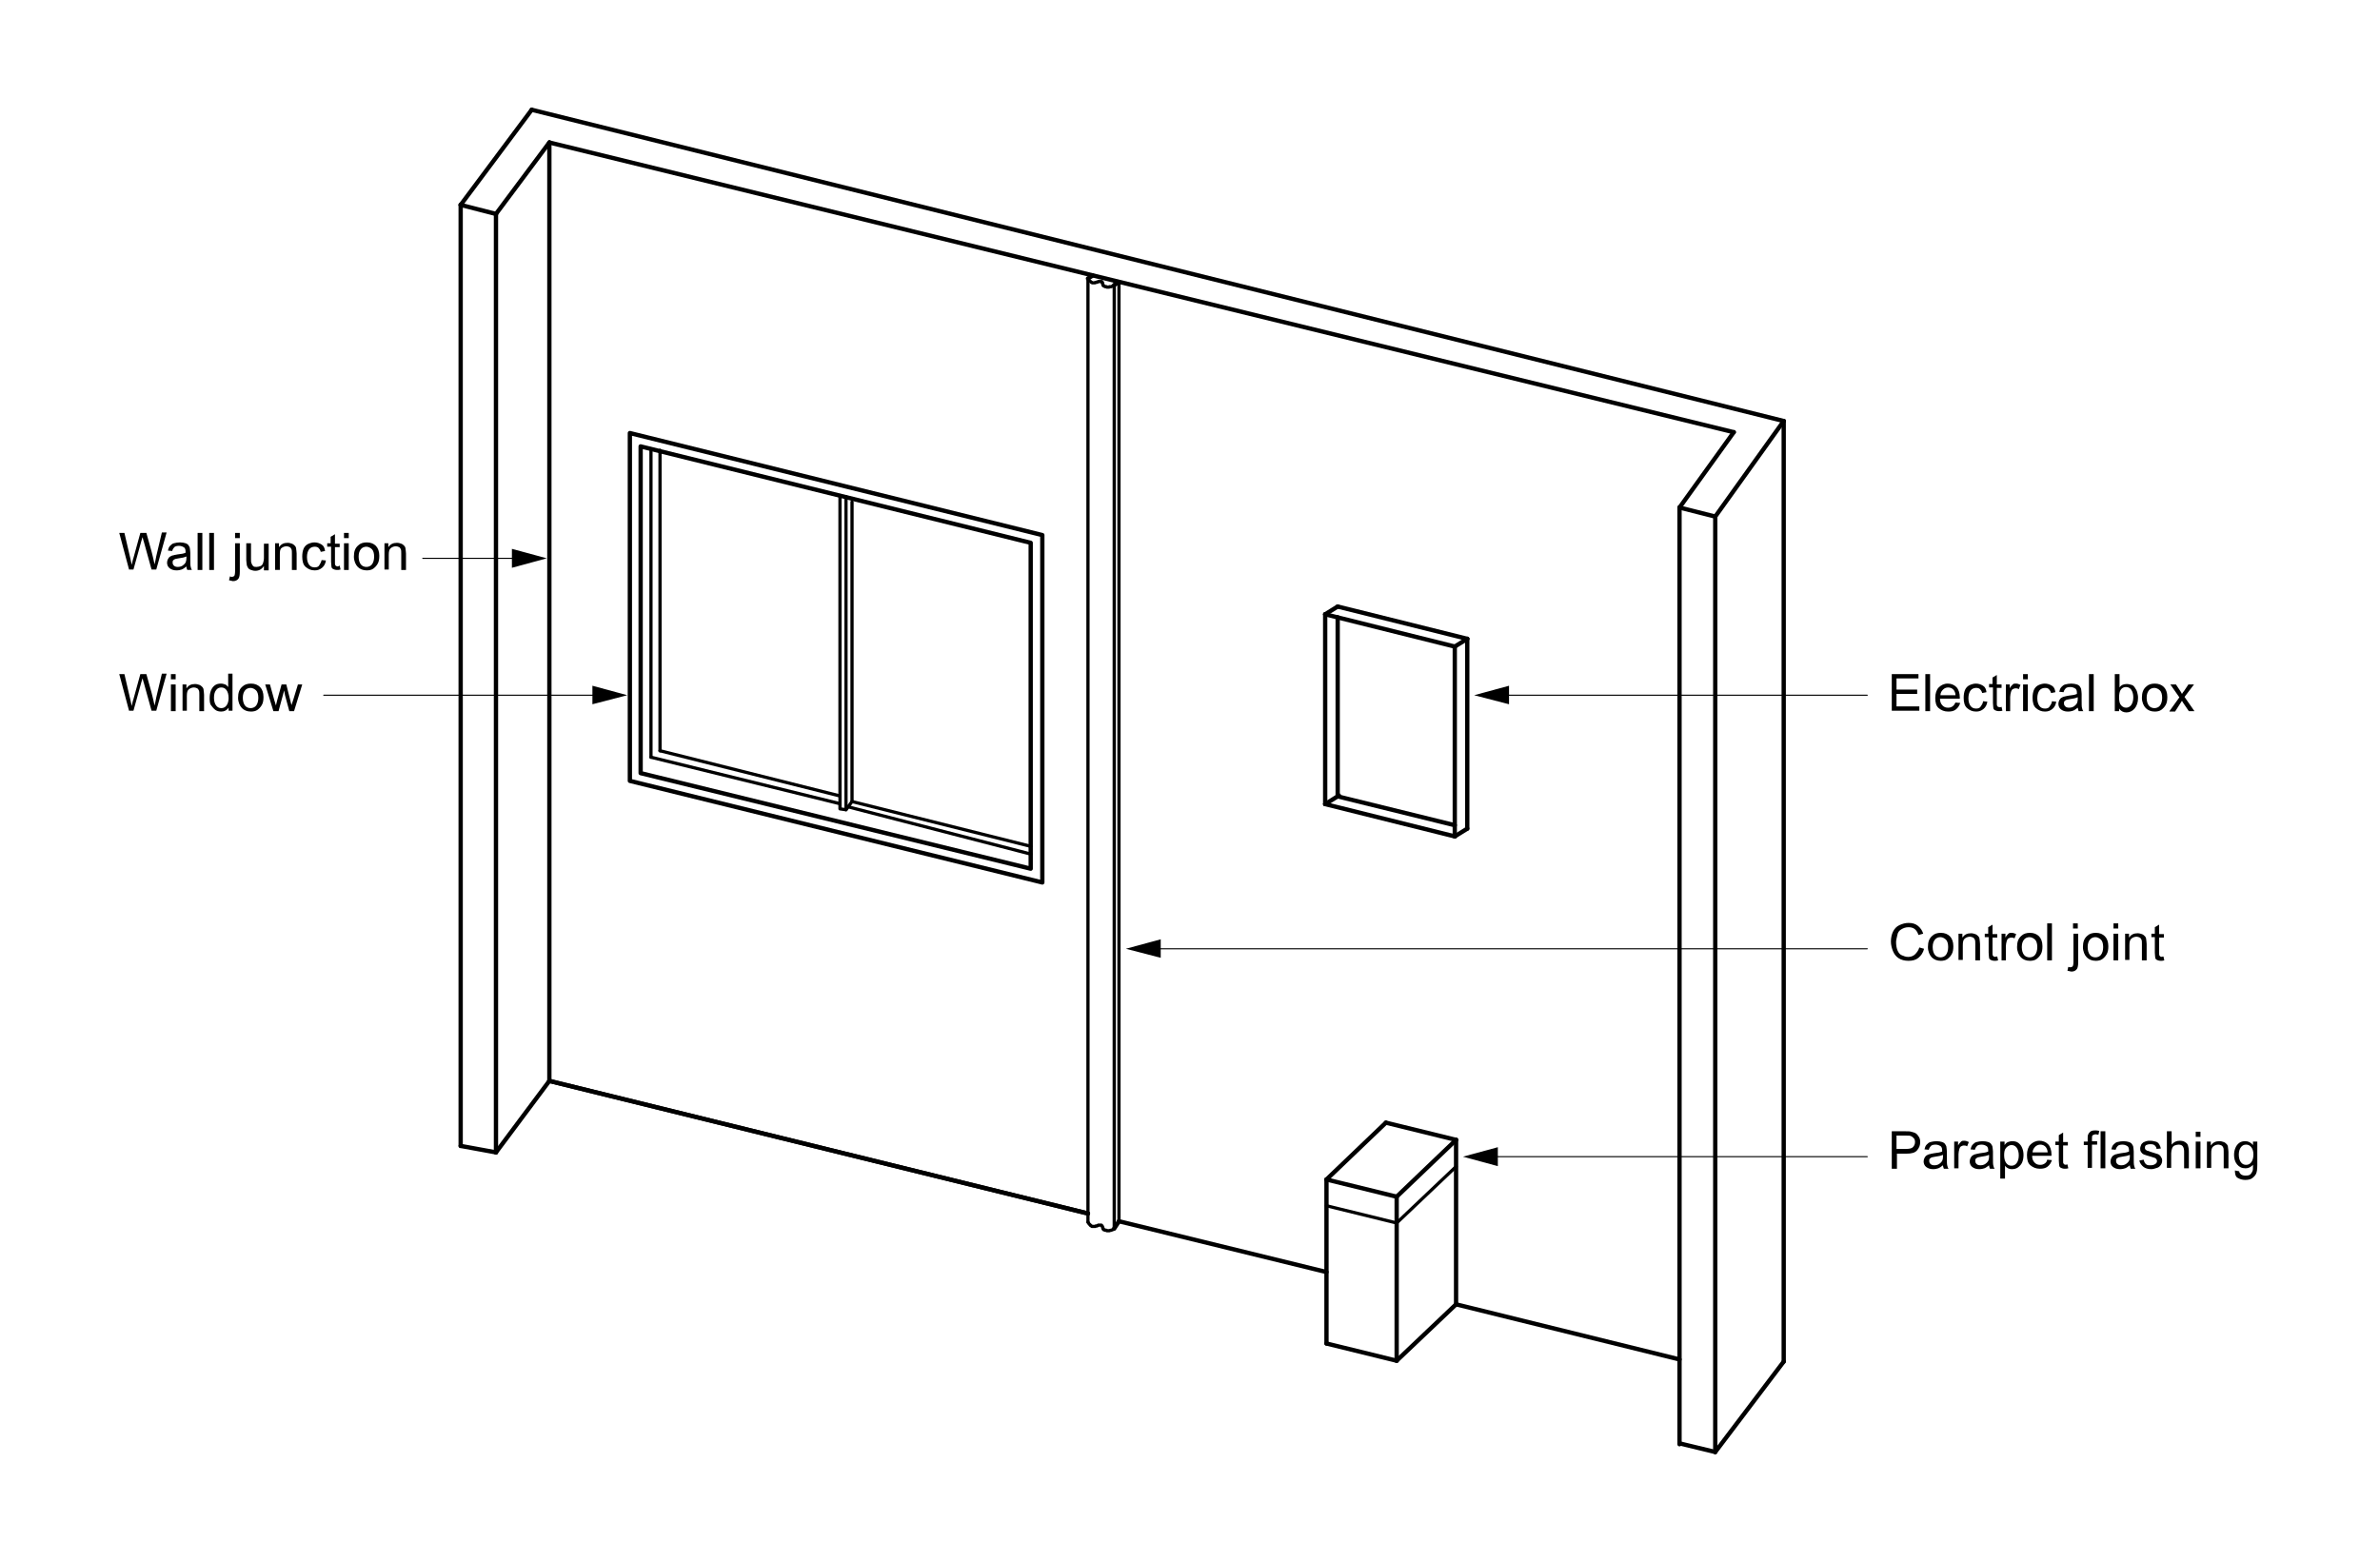 <svg xmlns="http://www.w3.org/2000/svg" viewBox="0 0 552.8 362.8"><g id="TXT25"><g id="LEADER"><path fill="none" stroke="#000" stroke-width=".25" stroke-linecap="round" stroke-linejoin="round" d="M346.4 268.7h87.3"/><path d="M347.9 270.9l-8.1-2.2 8.1-2.2z"/></g><g id="LEADER_1_"><path fill="none" stroke="#000" stroke-width=".25" stroke-linecap="round" stroke-linejoin="round" d="M349 161.5h84.7"/><path d="M350.5 163.6l-8.1-2.1 8.1-2.2z"/></g><g id="LEADER_2_"><path fill="none" stroke="#000" stroke-width=".25" stroke-linecap="round" stroke-linejoin="round" d="M268.1 220.4h165.6"/><path d="M269.6 222.5l-8.1-2.1 8.1-2.2z"/></g><g id="LEADER_3_"><path fill="none" stroke="#000" stroke-width=".25" stroke-linecap="round" stroke-linejoin="round" d="M139.1 161.5H75.2"/><path d="M137.6 159.3l8.1 2.2-8.1 2.1z"/></g><g id="LEADER_4_"><path fill="none" stroke="#000" stroke-width=".25" stroke-linecap="round" stroke-linejoin="round" d="M120.4 129.7H98.2"/><path d="M118.9 127.5l8.1 2.2-8.1 2.2z"/></g><path fill="none" stroke="#000" stroke-width=".75" stroke-linecap="round" stroke-linejoin="round" stroke-miterlimit="10" d="M151.2 175.9l43.9 10.8" id="LINE_49_"/><path fill="none" stroke="#000" stroke-width=".75" stroke-linecap="round" stroke-linejoin="round" stroke-miterlimit="10" d="M196.5 187.3l42.9 11.1" id="LINE_50_"/><path fill="none" stroke="#000" stroke-width=".75" stroke-linecap="round" stroke-linejoin="round" stroke-miterlimit="10" d="M151.2 175.9v-71.6" id="LINE_55_"/><path fill="none" stroke="#000" stroke-width=".75" stroke-linecap="round" stroke-linejoin="round" stroke-miterlimit="10" d="M196.5 188.1v-72.7" id="LINE_56_"/><path fill="none" stroke="#000" stroke-width=".75" stroke-linecap="round" stroke-linejoin="round" stroke-miterlimit="10" d="M195.1 115.2v72.7l1.4.2 1.4-1.9" id="LINE_57_"/><path fill="none" stroke="#000" stroke-width=".75" stroke-linecap="round" stroke-linejoin="round" stroke-miterlimit="10" d="M197.9 186.2v-69.6" id="LINE_58_"/><path fill="none" stroke="#000" stroke-width=".75" stroke-linecap="round" stroke-linejoin="round" stroke-miterlimit="10" d="M153.3 174.4l41.8 10.5" id="LINE_59_"/><path fill="none" stroke="#000" stroke-width=".75" stroke-linecap="round" stroke-linejoin="round" stroke-miterlimit="10" d="M197.9 186.2l41.5 10.4" id="LINE_60_"/><path fill="none" stroke="#000" stroke-width=".75" stroke-linecap="round" stroke-linejoin="round" stroke-miterlimit="10" d="M153.3 174.4v-69.8" id="LINE_63_"/><path fill="none" stroke="#000" stroke-width=".75" stroke-linecap="round" stroke-linejoin="round" stroke-miterlimit="10" d="M252.7 283.9V64.7" id="LINE_64_"/><path fill="none" stroke="#000" stroke-width=".75" stroke-linecap="round" stroke-linejoin="round" stroke-miterlimit="10" d="M258.8 285.4V66.2" id="LINE_65_"/><path fill="none" stroke="#000" stroke-width=".75" stroke-linecap="round" stroke-linejoin="round" stroke-miterlimit="10" d="M259.9 283.7V65.5" id="LINE_66_"/><path fill="none" stroke="#000" stroke-width=".75" stroke-linecap="round" stroke-linejoin="round" stroke-miterlimit="10" d="M252.7 64.7l.2.3.1.2.2.1.1.1.1.1.1.1h.1l.1.1h.6l.1-.1H254.7l.1-.1h.2l.1-.1H255.9v.1h.1v.2h.1V66l.1.1v.2h.1v.1h.1l.1.1h.1l.1.1H257l.1.1h.5l.1-.1h.4l.2-.1.3-.1.2-.2" id="POLYLINE"/><path fill="none" stroke="#000" stroke-width=".75" stroke-linecap="round" stroke-linejoin="round" stroke-miterlimit="10" d="M252.7 283.9l.2.3.1.2.2.1.1.2h.1l.1.1.1.1H254.4l.1-.1H254.8l.1-.1h.1l.1-.1h.7l.1.1.1.1v.1l.1.1v.2l.1.1v.2h.1v.1l.1.1h.2l.1.1H257l.1.1h.6l.2-.1h.2l.2-.1.3-.1.2-.2" id="POLYLINE_1_"/><g id="MTEXT"><path d="M439.4 271.4v-8.6h3.2c.6 0 1 0 1.3.1.4.1.8.2 1.1.4s.5.5.7.8.3.7.3 1.2c0 .7-.2 1.3-.7 1.9s-1.3.8-2.5.8h-2.2v3.5h-1.2zm1.1-4.5h2.2c.7 0 1.3-.1 1.6-.4s.5-.7.5-1.2c0-.4-.1-.7-.3-.9s-.4-.4-.7-.5c-.2-.1-.5-.1-1.1-.1h-2.2v3.1zM451.3 270.7c-.4.3-.8.6-1.1.7s-.7.2-1.2.2c-.7 0-1.2-.2-1.6-.5s-.6-.8-.6-1.3c0-.3.1-.6.2-.8s.3-.5.5-.6.5-.3.8-.3c.2-.1.5-.1.9-.2.9-.1 1.5-.2 1.9-.4v-.3c0-.4-.1-.7-.3-.9-.3-.2-.7-.4-1.2-.4s-.9.1-1.1.3-.4.5-.5.9l-1-.1c.1-.4.2-.8.5-1.1s.5-.5.9-.6.9-.2 1.4-.2c.5 0 1 .1 1.3.2s.6.3.7.5.3.4.3.7c0 .2.1.5.1 1v1.4c0 1 0 1.6.1 1.9s.1.5.3.7h-1.1c-.1-.3-.2-.5-.2-.8zm-.1-2.4c-.4.2-1 .3-1.7.4-.4.1-.7.1-.9.2s-.3.2-.4.3-.1.3-.1.5c0 .3.1.5.3.7s.5.3.9.3.8-.1 1.1-.3.5-.4.7-.7c.1-.2.2-.6.2-1.1v-.3zM453.9 271.4v-6.2h.9v.9c.2-.4.5-.7.7-.9s.4-.2.7-.2c.4 0 .7.1 1.1.3l-.4 1c-.3-.2-.5-.2-.8-.2-.2 0-.4.1-.6.2s-.3.3-.4.6c-.1.4-.2.8-.2 1.2v3.3h-1zM462 270.7c-.4.3-.8.6-1.1.7s-.7.2-1.2.2c-.7 0-1.2-.2-1.6-.5s-.6-.8-.6-1.3c0-.3.1-.6.2-.8s.3-.5.5-.6.5-.3.8-.3c.2-.1.5-.1.9-.2.9-.1 1.5-.2 1.9-.4v-.3c0-.4-.1-.7-.3-.9-.3-.2-.7-.4-1.2-.4s-.9.1-1.1.3-.4.5-.5.9l-1-.1c.1-.4.2-.8.5-1.1s.5-.5.9-.6.9-.2 1.4-.2c.5 0 1 .1 1.3.2s.6.3.7.5.3.4.3.7c0 .2.1.5.1 1v1.4c0 1 0 1.6.1 1.9s.1.5.3.7h-1.1c-.1-.3-.2-.5-.2-.8zm-.1-2.4c-.4.2-1 .3-1.7.4-.4.1-.7.1-.9.2s-.3.2-.4.3-.1.3-.1.5c0 .3.1.5.3.7s.5.3.9.3.8-.1 1.1-.3.5-.4.7-.7c.1-.2.2-.6.2-1.1v-.3zM464.6 273.8v-8.6h1v.8c.2-.3.5-.6.8-.7s.6-.2 1-.2c.5 0 1 .1 1.4.4s.7.7.9 1.2.3 1 .3 1.6c0 .6-.1 1.2-.3 1.7s-.6.9-1 1.2-.9.4-1.4.4c-.4 0-.7-.1-.9-.2s-.5-.3-.7-.6v3h-1.1zm.9-5.4c0 .8.2 1.4.5 1.8s.7.6 1.2.6.9-.2 1.2-.6.5-1 .5-1.8-.2-1.4-.5-1.8-.7-.6-1.2-.6c-.4 0-.8.2-1.2.6s-.5 1-.5 1.8zM475.5 269.4l1.1.1c-.2.6-.5 1.1-1 1.5s-1.1.5-1.8.5c-.9 0-1.6-.3-2.2-.8s-.8-1.3-.8-2.4c0-1 .3-1.9.8-2.4s1.2-.9 2.1-.9c.8 0 1.5.3 2 .8s.8 1.4.8 2.4v.3H472c0 .7.2 1.2.6 1.6s.8.5 1.3.5c.4 0 .7-.1 1-.3s.5-.4.6-.9zm-3.4-1.7h3.5c0-.5-.2-.9-.4-1.2-.3-.4-.8-.6-1.3-.6s-.9.2-1.2.5-.6.8-.6 1.3zM480.2 270.5l.2.9c-.3.1-.6.1-.8.1-.4 0-.7-.1-.9-.2s-.4-.3-.4-.5-.1-.6-.1-1.2V266h-.8v-.8h.8v-1.5l1-.6v2.2h1.1v.8h-1.1v3.6c0 .3 0 .5.1.6s.1.2.2.2.2.1.4.1c0-.1.2-.1.3-.1zM484.9 271.4V266h-.9v-.8h.9v-.7c0-.4 0-.7.1-.9.1-.3.3-.5.5-.7s.6-.3 1.1-.3c.3 0 .6 0 1 .1l-.2.9c-.2 0-.4-.1-.6-.1-.3 0-.5.1-.7.2s-.2.4-.2.8v.6h1.2v.8h-1.2v5.4h-1zM487.9 271.4v-8.6h1.1v8.6h-1.1zM494.7 270.7c-.4.3-.8.6-1.1.7s-.7.2-1.2.2c-.7 0-1.2-.2-1.6-.5s-.6-.8-.6-1.3c0-.3.1-.6.2-.8s.3-.5.5-.6.5-.3.8-.3c.2-.1.5-.1.9-.2.9-.1 1.5-.2 1.9-.4v-.3c0-.4-.1-.7-.3-.9-.3-.2-.7-.4-1.2-.4s-.9.1-1.1.3-.4.5-.5.9l-1-.1c.1-.4.2-.8.5-1.1s.5-.5.9-.6.9-.2 1.4-.2c.5 0 1 .1 1.3.2s.6.3.7.5.3.4.3.7c0 .2.1.5.1 1v1.4c0 1 0 1.6.1 1.9s.1.5.3.7h-1.1c-.1-.3-.2-.5-.2-.8zm-.1-2.4c-.4.2-1 .3-1.7.4-.4.1-.7.1-.9.2s-.3.2-.4.3-.1.3-.1.5c0 .3.1.5.3.7s.5.3.9.3.8-.1 1.1-.3.5-.4.7-.7c.1-.2.2-.6.2-1.1v-.3zM496.9 269.6l1-.2c.1.4.2.7.5 1s.6.3 1.1.3c.5 0 .8-.1 1.1-.3s.4-.4.4-.7c0-.2-.1-.4-.3-.6-.1-.1-.5-.2-1.1-.4-.8-.2-1.3-.4-1.6-.5s-.5-.3-.7-.6-.2-.5-.2-.8c0-.3.1-.5.2-.8s.3-.4.5-.6c.2-.1.4-.2.7-.3s.6-.1.9-.1c.5 0 .9.1 1.3.2s.6.3.8.6.3.6.4 1l-1 .1c0-.3-.2-.6-.4-.8s-.5-.3-1-.3-.8.1-1 .2-.3.3-.3.6c0 .1 0 .3.1.4.1.1.2.2.4.3.1 0 .4.1.9.3.7.2 1.3.4 1.6.5s.5.3.7.6.3.5.3.9-.1.7-.3 1-.5.6-.9.7-.8.3-1.3.3c-.8 0-1.4-.2-1.8-.5s-.9-.9-1-1.5zM503.3 271.4v-8.6h1.1v3.1c.5-.6 1.1-.9 1.9-.9.5 0 .9.1 1.2.3s.6.4.7.8.2.8.2 1.4v3.9h-1.1v-3.9c0-.5-.1-.9-.3-1.2s-.6-.4-1-.4c-.3 0-.6.1-.9.2s-.5.4-.6.7-.2.7-.2 1.1v3.4h-1zM510 264.1v-1.2h1.1v1.2H510zm0 7.3v-6.2h1.1v6.2H510zM512.6 271.4v-6.2h.9v.9c.5-.7 1.1-1 2-1 .4 0 .7.1 1 .2s.5.3.7.5.3.5.3.8c0 .2.1.5.1 1v3.8h-1.1v-3.8c0-.4 0-.8-.1-1s-.2-.4-.4-.5-.5-.2-.7-.2c-.4 0-.8.1-1.2.4s-.5.8-.5 1.6v3.4h-1zM519.1 271.9l1 .2c0 .3.2.5.4.7.3.2.6.3 1.1.3.5 0 .9-.1 1.1-.3s.4-.5.5-.8c.1-.2.1-.7.1-1.4-.5.5-1 .8-1.7.8-.9 0-1.5-.3-2-.9s-.7-1.4-.7-2.2c0-.6.1-1.1.3-1.6s.5-.9.9-1.2.9-.4 1.4-.4c.7 0 1.3.3 1.8.9v-.8h1v5.4c0 1-.1 1.7-.3 2.1s-.5.7-.9 1-1 .4-1.6.4c-.7 0-1.3-.2-1.8-.5s-.6-1-.6-1.7zm.9-3.7c0 .8.2 1.4.5 1.8s.7.6 1.2.6.9-.2 1.2-.6.5-1 .5-1.8-.2-1.3-.5-1.7-.7-.6-1.2-.6-.9.2-1.2.6-.5 1-.5 1.7z"/></g><g id="MTEXT_1_"><path d="M439.4 165.2v-8.6h6.2v1h-5.1v2.6h4.8v1h-4.8v2.9h5.3v1h-6.4zM447.2 165.2v-8.6h1.1v8.6h-1.1zM454.2 163.2l1.1.1c-.2.6-.5 1.1-1 1.5s-1.1.5-1.8.5c-.9 0-1.6-.3-2.2-.8s-.8-1.3-.8-2.4c0-1 .3-1.9.8-2.4s1.2-.9 2.1-.9c.8 0 1.5.3 2 .8s.8 1.4.8 2.4v.3h-4.6c0 .7.2 1.2.6 1.6s.8.5 1.3.5c.4 0 .7-.1 1-.3s.5-.5.7-.9zm-3.5-1.7h3.5c0-.5-.2-.9-.4-1.2-.3-.4-.8-.6-1.3-.6s-.9.2-1.2.5-.6.7-.6 1.3zM460.6 162.9l1 .1c-.1.7-.4 1.3-.9 1.7s-1 .6-1.7.6c-.9 0-1.5-.3-2.1-.8s-.8-1.4-.8-2.4c0-.7.1-1.3.3-1.8s.6-.9 1-1.1 1-.4 1.5-.4c.7 0 1.2.2 1.7.5s.7.8.8 1.5l-1 .2c-.1-.4-.3-.7-.5-.9s-.5-.3-.9-.3c-.5 0-1 .2-1.3.6s-.5 1-.5 1.8.2 1.4.5 1.8.7.6 1.3.6c.4 0 .8-.1 1-.4s.6-.8.6-1.3zM464.9 164.2l.2.9c-.3.1-.6.1-.8.1-.4 0-.7-.1-.9-.2s-.4-.3-.4-.5-.1-.6-.1-1.2v-3.6h-.9v-.8h.8v-1.5l1-.6v2.2h1.1v.8h-1.1v3.6c0 .3 0 .5.1.6s.1.2.2.2.2.1.4.1c0 0 .2 0 .4-.1zM465.9 165.2V159h.9v.9c.2-.4.5-.7.7-.9s.4-.2.7-.2c.4 0 .7.1 1.1.3l-.4 1c-.3-.2-.5-.2-.8-.2-.2 0-.4.1-.6.2s-.3.3-.4.6c-.1.4-.2.8-.2 1.2v3.3h-1zM469.9 157.8v-1.2h1.1v1.2h-1.1zm0 7.4V159h1.1v6.2h-1.1zM476.6 162.9l1 .1c-.1.7-.4 1.3-.9 1.7s-1 .6-1.7.6c-.9 0-1.5-.3-2.1-.8s-.8-1.4-.8-2.4c0-.7.1-1.3.3-1.8s.6-.9 1-1.1 1-.4 1.5-.4c.7 0 1.2.2 1.7.5s.7.8.8 1.5l-1 .2c-.1-.4-.3-.7-.5-.9s-.5-.3-.9-.3c-.5 0-1 .2-1.3.6s-.5 1-.5 1.8.2 1.4.5 1.8.7.6 1.3.6c.4 0 .8-.1 1-.4s.6-.8.6-1.3zM482.6 164.4c-.4.3-.8.6-1.1.7s-.7.2-1.2.2c-.7 0-1.2-.2-1.6-.5s-.6-.8-.6-1.3c0-.3.1-.6.2-.8s.3-.5.5-.6.5-.3.8-.3c.2-.1.5-.1.9-.2.9-.1 1.5-.2 1.9-.4v-.3c0-.4-.1-.7-.3-.9-.3-.2-.7-.4-1.2-.4s-.9.1-1.1.3-.4.5-.5.9l-1-.1c.1-.4.2-.8.5-1.1s.5-.5.9-.6.9-.2 1.4-.2c.5 0 1 .1 1.3.2s.6.3.7.5.3.4.3.7c0 .2.1.5.1 1v1.4c0 1 0 1.6.1 1.9s.1.5.3.7h-1.1c-.1-.2-.1-.5-.2-.8zm-.1-2.4c-.4.2-1 .3-1.7.4-.4.1-.7.1-.9.2s-.3.2-.4.3-.1.3-.1.5c0 .3.1.5.3.7s.5.3.9.3.8-.1 1.1-.3.5-.4.7-.7c.1-.2.2-.6.2-1.1v-.3zM485.2 165.2v-8.6h1.1v8.6h-1.1zM492.2 165.2h-1v-8.6h1.1v3.1c.4-.6 1-.8 1.7-.8.4 0 .7.1 1.1.2s.6.4.8.7.4.6.5 1 .2.8.2 1.3c0 1.1-.3 1.9-.8 2.5s-1.2.9-1.9.9-1.3-.3-1.7-.9v.6zm0-3.2c0 .7.1 1.3.3 1.6.3.5.8.8 1.3.8s.9-.2 1.2-.6.5-1 .5-1.8-.2-1.4-.5-1.8-.7-.6-1.2-.6-.9.2-1.2.6-.4 1.1-.4 1.8zM497.5 162.1c0-1.2.3-2 1-2.6.5-.5 1.2-.7 2-.7.9 0 1.6.3 2.1.8s.8 1.3.8 2.3c0 .8-.1 1.4-.4 1.9s-.6.8-1 1.1-1 .4-1.5.4c-.9 0-1.6-.3-2.1-.8s-.9-1.4-.9-2.4zm1.1 0c0 .8.2 1.4.5 1.8s.8.6 1.3.6 1-.2 1.3-.6.5-1 .5-1.8-.2-1.4-.5-1.7-.8-.6-1.3-.6-1 .2-1.3.6-.5.9-.5 1.7zM503.9 165.2l2.3-3.2-2.1-3h1.3l1 1.5c.2.3.3.5.4.7.2-.3.3-.5.5-.7l1-1.5h1.3l-2.2 2.9 2.3 3.3h-1.3l-1.3-1.9-.3-.5-1.6 2.5h-1.3z"/></g><g id="MTEXT_2_"><path d="M445.8 220.1l1.1.3c-.2.9-.7 1.6-1.3 2.1s-1.4.7-2.3.7c-.9 0-1.7-.2-2.3-.6s-1-.9-1.3-1.6-.5-1.5-.5-2.3c0-.9.2-1.7.5-2.3s.8-1.2 1.5-1.5 1.3-.5 2.1-.5c.9 0 1.6.2 2.2.7s1 1.1 1.2 1.8l-1.1.3c-.2-.6-.5-1.1-.9-1.4s-.9-.4-1.4-.4c-.7 0-1.2.2-1.7.5s-.8.7-.9 1.3-.3 1.1-.3 1.6c0 .7.1 1.4.3 1.9s.5 1 1 1.2.9.4 1.5.4 1.2-.2 1.6-.6.8-.9 1-1.6zM447.8 220c0-1.2.3-2 1-2.6.5-.5 1.2-.7 2-.7.9 0 1.6.3 2.1.8s.8 1.3.8 2.3c0 .8-.1 1.4-.4 1.9s-.6.8-1 1.1-1 .4-1.5.4c-.9 0-1.6-.3-2.1-.8s-.9-1.4-.9-2.4zm1.1 0c0 .8.2 1.4.5 1.8s.8.6 1.3.6 1-.2 1.3-.6.5-1 .5-1.8-.2-1.4-.5-1.7-.8-.6-1.3-.6-1 .2-1.3.6-.5.9-.5 1.7zM454.9 223.1v-6.2h.9v.9c.5-.7 1.1-1 2-1 .4 0 .7.1 1 .2s.5.3.7.5.3.5.3.8c0 .2.1.5.1 1v3.8h-1.1v-3.8c0-.4 0-.8-.1-1s-.2-.4-.4-.5-.5-.2-.7-.2c-.4 0-.8.1-1.2.4s-.5.8-.5 1.6v3.4h-1zM463.9 222.2l.2.9c-.3.1-.6.1-.8.1-.4 0-.7-.1-.9-.2s-.4-.3-.4-.5-.1-.6-.1-1.2v-3.6h-.9v-.8h.8v-1.5l1-.6v2.2h1.1v.8h-1.1v3.6c0 .3 0 .5.1.6s.1.2.2.2.2.1.4.1c0-.1.2-.1.4-.1zM464.9 223.1v-6.2h.9v.9c.2-.4.5-.7.7-.9s.4-.2.7-.2c.4 0 .7.1 1.1.3l-.4 1c-.3-.2-.5-.2-.8-.2-.2 0-.4.1-.6.2s-.3.3-.4.6c-.1.4-.2.8-.2 1.2v3.3h-1zM468.5 220c0-1.2.3-2 1-2.6.5-.5 1.2-.7 2-.7.9 0 1.6.3 2.1.8s.8 1.3.8 2.3c0 .8-.1 1.4-.4 1.9s-.6.8-1 1.1-1 .4-1.5.4c-.9 0-1.6-.3-2.1-.8s-.9-1.4-.9-2.4zm1.1 0c0 .8.2 1.4.5 1.8s.8.6 1.3.6 1-.2 1.3-.6.5-1 .5-1.8-.2-1.4-.5-1.7-.8-.6-1.3-.6-1 .2-1.3.6-.5.9-.5 1.7zM475.5 223.1v-8.6h1.1v8.6h-1.1zM480.2 225.5l.2-.9c.2.1.4.1.5.1.2 0 .4-.1.5-.2s.2-.5.2-1.1v-6.5h1.1v6.6c0 .8-.1 1.3-.3 1.6-.3.4-.7.6-1.3.6-.3-.1-.6-.1-.9-.2zm1.3-9.8v-1.2h1.1v1.2h-1.1zM483.8 220c0-1.2.3-2 1-2.6.5-.5 1.2-.7 2-.7.9 0 1.6.3 2.1.8s.8 1.3.8 2.3c0 .8-.1 1.4-.4 1.9s-.6.8-1 1.1-1 .4-1.5.4c-.9 0-1.6-.3-2.1-.8s-.9-1.4-.9-2.4zm1.1 0c0 .8.2 1.4.5 1.8s.8.6 1.3.6 1-.2 1.3-.6.5-1 .5-1.8-.2-1.4-.5-1.7-.8-.6-1.3-.6-1 .2-1.3.6-.5.9-.5 1.7zM490.9 215.7v-1.2h1.1v1.2h-1.1zm0 7.4v-6.2h1.1v6.2h-1.1zM493.6 223.1v-6.2h.9v.9c.5-.7 1.1-1 2-1 .4 0 .7.1 1 .2s.5.3.7.5.3.5.3.8c0 .2.1.5.1 1v3.8h-1.1v-3.8c0-.4 0-.8-.1-1s-.2-.4-.4-.5-.5-.2-.7-.2c-.4 0-.8.1-1.2.4s-.5.8-.5 1.6v3.4h-1zM502.5 222.2l.2.9c-.3.1-.6.1-.8.1-.4 0-.7-.1-.9-.2s-.4-.3-.4-.5-.1-.6-.1-1.2v-3.6h-.8v-.8h.8v-1.5l1-.6v2.2h1.1v.8h-1.1v3.6c0 .3 0 .5.1.6s.1.2.2.2.2.1.4.1c0-.1.1-.1.3-.1z"/></g><g><path fill="none" stroke="#000" stroke-linecap="round" stroke-linejoin="round" stroke-miterlimit="10" d="M115.2 267.7v-218" id="LINE"/><path fill="none" stroke="#000" stroke-linecap="round" stroke-linejoin="round" stroke-miterlimit="10" d="M107 266.2V47.6" id="LINE_1_"/><path fill="none" stroke="#000" stroke-linecap="round" stroke-linejoin="round" stroke-miterlimit="10" d="M127.6 251.1l125.1 30.8" id="LINE_2_"/><path fill="none" stroke="#000" stroke-linecap="round" stroke-linejoin="round" stroke-miterlimit="10" d="M127.6 251.1l125.1 30.8" id="LINE_3_"/><path fill="none" stroke="#000" stroke-linecap="round" stroke-linejoin="round" stroke-miterlimit="10" d="M259.9 283.7l48.2 11.8" id="LINE_4_"/><path fill="none" stroke="#000" stroke-linecap="round" stroke-linejoin="round" stroke-miterlimit="10" d="M338.2 303l51.9 12.8" id="LINE_5_"/><path fill="none" stroke="#000" stroke-linecap="round" stroke-linejoin="round" stroke-miterlimit="10" d="M127.6 251.1l-12.4 16.6" id="LINE_6_"/><path fill="none" stroke="#000" stroke-linecap="round" stroke-linejoin="round" stroke-miterlimit="10" d="M123.5 25.5l290.8 72.3" id="LINE_7_"/><path fill="none" stroke="#000" stroke-linecap="round" stroke-linejoin="round" stroke-miterlimit="10" d="M127.6 251.1v-218" id="LINE_9_"/><path fill="none" stroke="#000" stroke-linecap="round" stroke-linejoin="round" stroke-miterlimit="10" d="M390.1 335.5V117.9" id="LINE_10_"/><path fill="none" stroke="#000" stroke-linecap="round" stroke-linejoin="round" stroke-miterlimit="10" d="M398.4 337.3V120" id="LINE_11_"/><path fill="none" stroke="#000" stroke-linecap="round" stroke-linejoin="round" stroke-miterlimit="10" d="M414.3 316.3V97.8" id="LINE_12_"/><path fill="none" stroke="#000" stroke-linecap="round" stroke-linejoin="round" stroke-miterlimit="10" d="M402.7 100.4L127.6 33.1" id="LINE_13_"/><path fill="none" stroke="#000" stroke-linecap="round" stroke-linejoin="round" stroke-miterlimit="10" d="M398.4 120l15.9-22.2" id="LINE_14_"/><path fill="none" stroke="#000" stroke-linecap="round" stroke-linejoin="round" stroke-miterlimit="10" d="M390.1 117.9l12.6-17.5" id="LINE_15_"/><path fill="none" stroke="#000" stroke-linecap="round" stroke-linejoin="round" stroke-miterlimit="10" d="M398.4 120l-8.3-2.1" id="LINE_16_"/><path fill="none" stroke="#000" stroke-linecap="round" stroke-linejoin="round" stroke-miterlimit="10" d="M127.6 33.1l-12.4 16.6" id="LINE_17_"/><path fill="none" stroke="#000" stroke-linecap="round" stroke-linejoin="round" stroke-miterlimit="10" d="M123.5 25.5L107 47.6" id="LINE_18_"/><path fill="none" stroke="#000" stroke-linecap="round" stroke-linejoin="round" stroke-miterlimit="10" d="M115.2 49.7l-8.2-2.1" id="LINE_19_"/><path fill="none" stroke="#000" stroke-linecap="round" stroke-linejoin="round" stroke-miterlimit="10" d="M390.1 335.3l8.3 2" id="LINE_20_"/><path fill="none" stroke="#000" stroke-linecap="round" stroke-linejoin="round" stroke-miterlimit="10" d="M398.4 337.3l15.9-21" id="LINE_21_"/><path fill="none" stroke="#000" stroke-linecap="round" stroke-linejoin="round" stroke-miterlimit="10" d="M115.2 267.7l-8.2-1.5" id="LINE_22_"/><path fill="none" stroke="#000" stroke-linecap="round" stroke-linejoin="round" stroke-miterlimit="10" d="M308.1 274l16.3 4" id="LINE_23_"/><path fill="none" stroke="#000" stroke-linecap="round" stroke-linejoin="round" stroke-miterlimit="10" d="M324.4 316.1l-16.3-4" id="LINE_24_"/><path fill="none" stroke="#000" stroke-linecap="round" stroke-linejoin="round" stroke-miterlimit="10" d="M308.1 312.1V274" id="LINE_25_"/><path fill="none" stroke="#000" stroke-linecap="round" stroke-linejoin="round" stroke-miterlimit="10" d="M324.4 316.1V278" id="LINE_26_"/><path fill="none" stroke="#000" stroke-linecap="round" stroke-linejoin="round" stroke-miterlimit="10" d="M338.2 303v-38.2" id="LINE_27_"/><path fill="none" stroke="#000" stroke-linecap="round" stroke-linejoin="round" stroke-miterlimit="10" d="M338.2 303l-13.8 13.1" id="LINE_28_"/><path fill="none" stroke="#000" stroke-linecap="round" stroke-linejoin="round" stroke-miterlimit="10" d="M338.2 264.8L324.4 278" id="LINE_29_"/><path fill="none" stroke="#000" stroke-linecap="round" stroke-linejoin="round" stroke-miterlimit="10" d="M321.9 260.8L308.1 274" id="LINE_30_"/><path fill="none" stroke="#000" stroke-linecap="round" stroke-linejoin="round" stroke-miterlimit="10" d="M321.9 260.8l16.3 4" id="LINE_33_"/><path fill="none" stroke="#000" stroke-linecap="round" stroke-linejoin="round" stroke-miterlimit="10" d="M307.8 186.8l30.1 7.5" id="LINE_34_"/><path fill="none" stroke="#000" stroke-linecap="round" stroke-linejoin="round" stroke-miterlimit="10" d="M307.8 142.7l30.1 7.5" id="LINE_35_"/><path fill="none" stroke="#000" stroke-linecap="round" stroke-linejoin="round" stroke-miterlimit="10" d="M307.8 186.8v-44.1" id="LINE_36_"/><path fill="none" stroke="#000" stroke-linecap="round" stroke-linejoin="round" stroke-miterlimit="10" d="M337.9 194.3v-44.1" id="LINE_37_"/><path fill="none" stroke="#000" stroke-linecap="round" stroke-linejoin="round" stroke-miterlimit="10" d="M307.8 186.8l3.2-2" id="LINE_38_"/><path fill="none" stroke="#000" stroke-linecap="round" stroke-linejoin="round" stroke-miterlimit="10" d="M310.7 185l27.2 6.7" id="LINE_39_"/><path fill="none" stroke="#000" stroke-linecap="round" stroke-linejoin="round" stroke-miterlimit="10" d="M310.7 140.9l30.1 7.5" id="LINE_40_"/><path fill="none" stroke="#000" stroke-linecap="round" stroke-linejoin="round" stroke-miterlimit="10" d="M310.7 185v-41.6" id="LINE_41_"/><path fill="none" stroke="#000" stroke-linecap="round" stroke-linejoin="round" stroke-miterlimit="10" d="M340.8 192.5v-44.1" id="LINE_42_"/><path fill="none" stroke="#000" stroke-linecap="round" stroke-linejoin="round" stroke-miterlimit="10" d="M337.9 194.3l2.9-1.8" id="LINE_43_"/><path fill="none" stroke="#000" stroke-linecap="round" stroke-linejoin="round" stroke-miterlimit="10" d="M337.9 150.2l2.9-1.8" id="LINE_44_"/><path fill="none" stroke="#000" stroke-linecap="round" stroke-linejoin="round" stroke-miterlimit="10" d="M307.8 142.7l2.9-1.8" id="LINE_45_"/><g id="LINE_67_"><path fill="none" stroke="#000" stroke-linecap="round" stroke-linejoin="round" stroke-miterlimit="10" d="M259.9 283.7l-1.1 1.7"/></g><g id="LINE_68_"><path fill="none" stroke="#000" stroke-linecap="round" stroke-linejoin="round" stroke-miterlimit="10" d="M259.9 65.5l-1.1.7"/></g><g id="LINE_69_"><path fill="none" stroke="#000" stroke-linecap="round" stroke-linejoin="round" stroke-miterlimit="10" d="M253.8 64l-1.1.7"/></g><g><path fill="none" stroke="#000" stroke-linecap="round" stroke-linejoin="round" stroke-miterlimit="10" d="M239.4 126.1v75.7l-90.6-22.2v-75.9z" id="LINE_52_"/><path fill="none" stroke="#000" stroke-linecap="round" stroke-linejoin="round" stroke-miterlimit="10" d="M242.1 205v-80.7l-95.8-23.7v80.8z" id="LINE_48_"/></g></g><g id="MTEXT_3_"><path d="M30 165.2l-2.3-8.6h1.2l1.3 5.6c.1.6.3 1.2.4 1.8.2-.9.3-1.4.4-1.6l1.6-5.8H34l1.2 4.3c.3 1.1.5 2.1.7 3 .1-.5.3-1.2.4-1.9l1.3-5.5h1.1l-2.4 8.6h-1.1l-1.8-6.5c-.2-.5-.2-.9-.3-1-.1.4-.2.7-.3 1l-1.8 6.5h-1zM39.7 157.8v-1.2h1.1v1.2h-1.1zm0 7.4V159h1.1v6.2h-1.1zM42.4 165.2V159h.9v.9c.5-.7 1.1-1 2-1 .4 0 .7.1 1 .2s.5.3.7.5.3.5.3.8c0 .2.1.5.1 1v3.8h-1.1v-3.8c0-.4 0-.8-.1-1s-.2-.4-.4-.5-.5-.2-.7-.2c-.4 0-.8.1-1.2.4s-.5.8-.5 1.6v3.4h-1zM53.1 165.2v-.8c-.4.6-1 .9-1.7.9-.5 0-1-.1-1.4-.4s-.7-.7-1-1.1-.3-1.1-.3-1.7c0-.6.1-1.2.3-1.7s.5-.9.9-1.2.9-.4 1.4-.4c.4 0 .7.1 1 .2s.5.4.7.6v-3.1h1v8.6h-.9zm-3.4-3.1c0 .8.2 1.4.5 1.8s.7.6 1.2.6.9-.2 1.2-.6.5-1 .5-1.7c0-.9-.2-1.5-.5-1.9s-.7-.6-1.2-.6-.9.2-1.2.6-.5.9-.5 1.8zM55.3 162.1c0-1.2.3-2 1-2.6.5-.5 1.2-.7 2-.7.9 0 1.6.3 2.1.8s.8 1.3.8 2.3c0 .8-.1 1.4-.4 1.9s-.6.8-1 1.1-1 .4-1.5.4c-.9 0-1.6-.3-2.1-.8s-.9-1.4-.9-2.4zm1.1 0c0 .8.2 1.4.5 1.8s.8.6 1.3.6 1-.2 1.3-.6.5-1 .5-1.8-.2-1.4-.5-1.7-.8-.6-1.3-.6-1 .2-1.3.6-.5.9-.5 1.7zM63.5 165.2l-1.9-6.2h1.1l1 3.6.4 1.3c0-.1.1-.5.3-1.3l1-3.6h1.1l.9 3.6.3 1.2.4-1.2 1.1-3.6h1l-1.9 6.2h-1.1l-1-3.7-.2-1.1-1.3 4.8h-1.2z"/></g><g id="MTEXT_4_"><path d="M30 132.4l-2.3-8.6h1.2l1.3 5.6c.1.6.3 1.2.4 1.8.2-.9.3-1.4.4-1.6l1.6-5.8H34l1.2 4.3c.3 1.1.5 2.1.7 3 .1-.5.3-1.2.4-1.9l1.3-5.5h1.1l-2.4 8.6h-1.1l-1.8-6.5c-.2-.5-.2-.9-.3-1-.1.4-.2.7-.3 1l-1.8 6.5h-1zM43.3 131.6c-.4.3-.8.6-1.1.7s-.7.2-1.2.2c-.7 0-1.2-.2-1.6-.5s-.6-.8-.6-1.3c0-.3.1-.6.2-.8s.3-.5.5-.6.5-.3.8-.3c.2-.1.5-.1.9-.2.9-.1 1.5-.2 1.9-.4v-.3c0-.4-.1-.7-.3-.9-.3-.2-.7-.4-1.2-.4s-.9.1-1.1.3-.4.5-.5.9l-1-.1c.1-.4.2-.8.5-1.1s.5-.5.9-.6.9-.2 1.4-.2c.5 0 1 .1 1.3.2s.6.3.7.5.3.4.3.7c0 .2.1.5.1 1v1.4c0 1 0 1.6.1 1.9s.1.5.3.7h-1.1c-.1-.2-.2-.5-.2-.8zm-.1-2.3c-.4.2-1 .3-1.7.4-.4.1-.7.1-.9.2s-.3.2-.4.3-.1.3-.1.5c0 .3.1.5.3.7s.5.3.9.3.8-.1 1.1-.3.5-.4.7-.7c.1-.2.2-.6.2-1.1v-.3zM45.9 132.4v-8.6H47v8.6h-1.1zM48.6 132.4v-8.6h1.1v8.6h-1.1zM53.2 134.8l.2-.9c.2.1.4.1.5.1.2 0 .4-.1.5-.2s.2-.5.2-1.1v-6.5h1.1v6.6c0 .8-.1 1.3-.3 1.6-.3.4-.7.6-1.3.6-.3-.1-.6-.1-.9-.2zm1.4-9.8v-1.2h1.1v1.2h-1.1zM61.3 132.4v-.9c-.5.7-1.1 1.1-2 1.1-.4 0-.7-.1-1-.2s-.6-.3-.7-.5-.3-.5-.3-.8c0-.2-.1-.5-.1-1v-3.9h1.1v3.5c0 .6 0 .9.1 1.1.1.3.2.5.4.7s.5.2.8.2.6-.1.9-.2.5-.4.6-.7.2-.7.2-1.2v-3.3h1.1v6.2h-1.1zM63.9 132.4v-6.2h.9v.9c.5-.7 1.1-1 2-1 .4 0 .7.1 1 .2s.5.3.7.5.3.5.3.8c0 .2.1.5.1 1v3.8h-1.1v-3.8c0-.4 0-.8-.1-1s-.2-.4-.4-.5-.5-.2-.7-.2c-.4 0-.8.1-1.2.4s-.4.9-.4 1.7v3.4h-1.1zM74.7 130.1l1 .1c-.1.7-.4 1.3-.9 1.7s-1 .6-1.7.6c-.9 0-1.5-.3-2.1-.8s-.8-1.4-.8-2.4c0-.7.1-1.3.3-1.8.2-.5.6-.9 1-1.1s1-.4 1.5-.4c.7 0 1.2.2 1.7.5s.7.8.8 1.5l-1 .2c-.1-.4-.3-.7-.5-.9s-.5-.3-.9-.3c-.5 0-1 .2-1.3.6s-.5 1-.5 1.8.2 1.4.5 1.8.7.6 1.3.6c.4 0 .8-.1 1-.4s.5-.8.6-1.3zM78.9 131.4l.2.9c-.3.1-.6.1-.8.1-.4 0-.7-.1-.9-.2s-.4-.3-.4-.5-.1-.6-.1-1.2V127H76v-.8h.8v-1.5l1-.6v2.2h1.1v.8h-1.1v3.6c0 .3 0 .5.1.6s.1.2.2.2.2.1.4.1c.1-.1.2-.1.4-.2zM79.9 125v-1.2H81v1.2h-1.1zm0 7.4v-6.2H81v6.2h-1.1zM82.2 129.3c0-1.2.3-2 1-2.6.5-.5 1.2-.7 2-.7.9 0 1.6.3 2.1.8s.8 1.3.8 2.3c0 .8-.1 1.4-.4 1.9s-.6.8-1 1.1-1 .4-1.5.4c-.9 0-1.6-.3-2.1-.8s-.9-1.4-.9-2.4zm1.1 0c0 .8.2 1.4.5 1.8s.8.6 1.3.6 1-.2 1.3-.6.5-1 .5-1.8-.2-1.4-.5-1.7-.8-.6-1.3-.6-1 .2-1.3.6-.5.9-.5 1.7zM89.3 132.4v-6.2h.9v.9c.5-.7 1.1-1 2-1 .4 0 .7.1 1 .2s.5.3.7.5.3.5.3.8c0 .2.1.5.1 1v3.8h-1.1v-3.8c0-.4 0-.8-.1-1s-.2-.4-.4-.5-.5-.2-.7-.2c-.4 0-.8.1-1.2.4s-.5.8-.5 1.6v3.4h-1z"/></g><path fill="none" stroke="#000" stroke-width=".75" stroke-linecap="round" stroke-linejoin="round" stroke-miterlimit="10" d="M338.2 271l-13.8 13.1M324.4 284.1l-16.3-4"/></g></svg>